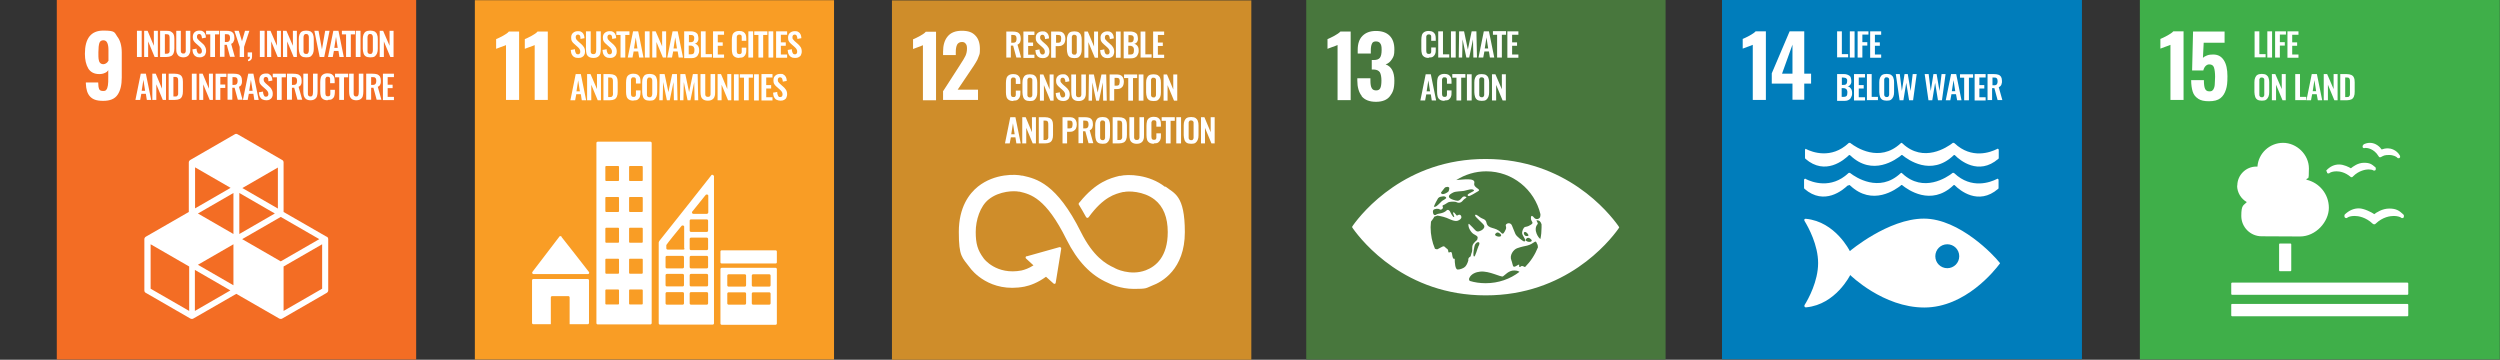<?xml version="1.0" encoding="UTF-8"?>
<svg id="Livello_1" xmlns="http://www.w3.org/2000/svg" xmlns:serif="http://www.serif.com/" version="1.1" viewBox="0 0 1316.2 189.4">
  <rect x="0" y="0" width="1316.2" height="189.4" fill="#333333" stroke="none"/>
  <!-- Generator: Adobe Illustrator 29.5.1, SVG Export Plug-In . SVG Version: 2.1.0 Build 141)  -->
  <defs>
    <style>
      .st0 {
        fill-rule: evenodd;
      }

      .st0, .st1 {
        fill: #fff;
      }

      .st2 {
        fill: #3faf49;
      }

      .st3 {
        fill: #48773d;
      }

      .st4 {
        fill: #f99d25;
      }

      .st5 {
        fill: #cf8d2a;
      }

      .st6 {
        fill: #007dbb;
      }

      .st7 {
        fill: #f36d24;
      }
    </style>
  </defs>
  <g id="Artboard2">
    <g>
      <g>
        <rect class="st7" x="29.9" y="0" width="189.2" height="189.3"/>
        <path class="st1" d="M47.4,50.8c-1.4-1.5-2.1-3.8-2.2-6.9v-.5h6.5c0,1.6.2,2.8.5,3.5s1,1,2.1,1,1.3-.2,1.7-.7c.4-.4.6-1.2.8-2.2.2-1,.2-2.5.2-4.4v-3.7c-.4.7-1,1.2-1.8,1.5-.8.4-1.8.6-2.9.6-2.7,0-4.6-1-5.8-2.9-1.2-2-1.8-4.6-1.8-7.8,0-8.1,3.2-12.2,9.7-12.2s5.8,1,7.3,3.1c1.6,2,2.4,4.9,2.4,8.5v13.1c0,3.9-.7,6.9-2.2,9.1s-4,3.2-7.6,3.2-5.5-.8-6.9-2.3M57.1,32.1v-5.8c0-1.6-.2-2.8-.6-3.7-.4-.9-1.1-1.4-2.1-1.4s-1.8.5-2.1,1.5-.5,2.6-.5,4.8,0,2.7.1,3.5.3,1.5.7,2c.4.5,1,.8,1.8.8s2-.5,2.6-1.7"/>
        <path class="st1" d="M171.9,124.6l-22.6-13v-26.1c0-.6-.3-1.1-.8-1.3l-23.4-13.5c-.5-.3-1.1-.3-1.5,0l-23.4,13.5c-.5.3-.8.8-.8,1.3v26.1l-22.6,13c-.5.3-.8.8-.8,1.3v27c0,.6.3,1.1.8,1.3l23.4,13.5c.2.1.5.2.8.2s.5,0,.8-.2l22.6-13,22.6,13c.2.1.5.2.8.2s.5,0,.8-.2l23.4-13.5c.5-.3.8-.8.8-1.3v-27c0-.6-.3-1.1-.8-1.3M122.9,150.2l-18.7-10.8,18.7-10.8v21.6h0ZM144.7,112.4l-18.7,10.8v-21.6l18.7,10.8ZM122.9,123.2l-18.7-10.8,18.7-10.8v21.6ZM127.5,125.9l20.3-11.7,20.3,11.7-20.3,11.7s-20.3-11.7-20.3-11.7ZM146.3,109.8l-18.7-10.8,18.7-10.8v21.6ZM121.4,98.9l-18.7,10.8v-21.6l18.7,10.8ZM99.6,163.7l-20.3-11.7v-23.4l20.3,11.7v23.4h0ZM102.6,163.7v-21.6l18.7,10.8-18.7,10.8h0ZM169.6,152l-20.3,11.7v-23.4l20.3-11.7v23.4h0Z"/>
        <g>
          <rect class="st1" x="72.1" y="16.2" width="2.5" height="13.8"/>
          <path class="st1" d="M75.9,30v-13.8h1.8l3.3,7.9v-7.9h2.1v13.8h-1.7l-3.4-8.2v8.2s-2.1,0-2.1,0Z"/>
          <path class="st1" d="M84.3,30v-13.8h3.2c1.1,0,2,.1,2.6.5s1.1.8,1.3,1.4c.3.6.4,1.5.4,2.4v5c0,1-.1,1.8-.4,2.5-.3.7-.7,1.2-1.3,1.5-.6.3-1.5.5-2.5.5h-3.3,0ZM86.8,28.3h.8c.6,0,1-.1,1.2-.3.3-.2.4-.5.5-.9,0-.4,0-.9,0-1.5v-5.3c0-.6,0-1-.1-1.3,0-.3-.2-.6-.5-.8-.3-.1-.7-.2-1.2-.2h-.7v10.2h0Z"/>
          <path class="st1" d="M96.7,30.2c-1,0-1.8-.2-2.4-.6-.6-.4-.9-.9-1.2-1.6s-.3-1.5-.3-2.5v-9.3h2.4v9.6c0,.4,0,.8,0,1.2,0,.4.2.7.4.9.2.2.5.3.9.3s.8-.1.9-.3c.2-.2.3-.5.4-.9,0-.4,0-.8,0-1.2v-9.6h2.4v9.3c0,1,0,1.8-.3,2.5s-.6,1.2-1.2,1.6-1.3.6-2.4.6h0Z"/>
          <path class="st1" d="M105.2,30.2c-.8,0-1.5-.1-2.1-.5-.6-.3-1-.8-1.3-1.4-.3-.6-.4-1.4-.5-2.3l2.2-.4c0,.5,0,1,.2,1.4.1.4.3.7.5,1,.2.2.5.3.9.3s.7-.1.9-.4c.2-.3.3-.6.3-.9,0-.6-.1-1.1-.4-1.5-.3-.4-.6-.8-1.1-1.2l-1.7-1.5c-.5-.4-.9-.9-1.2-1.4-.3-.5-.4-1.2-.4-1.9,0-1.1.3-1.9.9-2.5s1.5-.9,2.6-.9,1.2.1,1.6.3c.4.2.8.5,1,.8.3.4.5.8.6,1.2.1.4.2.9.2,1.4l-2.1.4c0-.4,0-.8-.2-1.2,0-.3-.2-.6-.4-.8-.2-.2-.5-.3-.8-.3s-.7.1-.9.4c-.2.2-.3.5-.3.9s0,.9.3,1.2c.2.3.5.6.8.9l1.7,1.5c.6.5,1.1,1,1.4,1.7.4.6.6,1.4.6,2.3s-.2,1.2-.4,1.8-.7.9-1.2,1.2c-.5.3-1.1.4-1.8.4h0Z"/>
          <path class="st1" d="M110.7,30v-11.9h-2.2v-1.9h6.9v1.9h-2.2v11.9h-2.5Z"/>
          <path class="st1" d="M115.8,30v-13.8h3.3c.9,0,1.7.1,2.3.3.7.2,1.1.6,1.5,1.1.3.5.5,1.3.5,2.2s0,1.1-.2,1.5-.3.8-.5,1.1c-.2.3-.6.5-1,.7l1.9,6.8h-2.5l-1.7-6.3h-1.2v6.3h-2.5,0ZM118.3,22.1h.8c.5,0,.9,0,1.2-.2.3-.1.5-.4.6-.7.1-.3.2-.7.2-1.2,0-.7-.1-1.2-.4-1.5-.3-.4-.7-.5-1.4-.5h-.9s0,4.2,0,4.2Z"/>
          <path class="st1" d="M126.2,30v-5.3l-2.8-8.5h2.3l1.7,5.5,1.6-5.5h2.3l-2.8,8.5v5.3h-2.4Z"/>
          <path class="st1" d="M130.7,32.3l-.2-.9c.3,0,.6-.3.8-.5.2-.2.3-.5.3-1h-1.2v-2.3h2.3v2.1c0,.7-.1,1.3-.5,1.7-.3.4-.8.7-1.4.8h0Z"/>
          <rect class="st1" x="136.8" y="16.2" width="2.5" height="13.8"/>
          <path class="st1" d="M140.6,30v-13.8h1.8l3.4,7.9v-7.9h2.1v13.8h-1.7l-3.4-8.2v8.2h-2.1Z"/>
          <path class="st1" d="M149,30v-13.8h1.8l3.4,7.9v-7.9h2.1v13.8h-1.7l-3.4-8.2v8.2h-2.1Z"/>
          <path class="st1" d="M161.2,30.2c-1,0-1.8-.2-2.3-.5-.6-.4-1-.9-1.2-1.6s-.4-1.5-.4-2.4v-5.2c0-.9.1-1.7.4-2.4.3-.7.7-1.2,1.2-1.5s1.4-.5,2.3-.5,1.8.2,2.4.5c.6.4,1,.9,1.2,1.5.3.7.4,1.5.4,2.4v5.2c0,.9-.1,1.7-.4,2.4-.3.7-.7,1.2-1.2,1.6-.6.4-1.3.5-2.4.5ZM161.2,28.4c.4,0,.7,0,.9-.3.2-.2.3-.4.4-.8s.1-.7.1-1v-6.4c0-.4,0-.7-.1-1s-.2-.5-.4-.7c-.2-.2-.5-.3-.9-.3s-.7,0-.9.3c-.2.2-.3.4-.4.7s-.1.6-.1,1v6.4c0,.4,0,.7,0,1,0,.3.2.6.4.8s.5.3.9.3h0Z"/>
          <path class="st1" d="M168.3,30l-2.8-13.8h2.2l1.8,9.8,1.7-9.8h2.3l-2.8,13.8h-2.5Z"/>
          <path class="st1" d="M172.7,30l2.8-13.8h2.7l2.8,13.8h-2.3l-.5-3.2h-2.4l-.6,3.2h-2.4ZM175.9,25.2h1.9l-.9-5.8-.9,5.8h0Z"/>
          <path class="st1" d="M182.2,30v-11.9h-2.2v-1.9h6.9v1.9h-2.2v11.9h-2.5Z"/>
          <rect class="st1" x="187.3" y="16.2" width="2.5" height="13.8"/>
          <path class="st1" d="M194.9,30.2c-1,0-1.8-.2-2.3-.5-.6-.4-1-.9-1.2-1.6s-.4-1.5-.4-2.4v-5.2c0-.9.1-1.7.4-2.4.3-.7.7-1.2,1.2-1.5s1.4-.5,2.3-.5,1.8.2,2.4.5c.6.4,1,.9,1.2,1.5.3.7.4,1.5.4,2.4v5.2c0,.9-.1,1.7-.4,2.4-.3.7-.7,1.2-1.2,1.6-.6.4-1.3.5-2.4.5ZM194.9,28.4c.4,0,.7,0,.9-.3.2-.2.3-.4.4-.8s.1-.7.1-1v-6.4c0-.4,0-.7-.1-1s-.2-.5-.4-.7c-.2-.2-.5-.3-.9-.3s-.7,0-.9.3c-.2.2-.3.4-.4.7s-.1.6-.1,1v6.4c0,.4,0,.7,0,1,0,.3.2.6.4.8s.5.3.9.3h0Z"/>
          <path class="st1" d="M199.9,30v-13.8h1.8l3.4,7.9v-7.9h2.1v13.8h-1.7l-3.4-8.2v8.2h-2.1Z"/>
          <path class="st1" d="M71.3,52.6l2.8-13.8h2.7l2.8,13.8h-2.3l-.5-3.2h-2.4l-.6,3.2h-2.4ZM74.5,47.8h1.9l-.9-5.8-.9,5.8h0Z"/>
          <path class="st1" d="M80.2,52.6v-13.8h1.8l3.3,7.9v-7.9h2.1v13.8h-1.7l-3.4-8.2v8.2h-2.1Z"/>
          <path class="st1" d="M88.8,52.6v-13.8h3.2c1.1,0,2,.2,2.6.5s1.1.8,1.3,1.4c.3.6.4,1.5.4,2.4v5c0,1-.1,1.8-.4,2.5-.3.7-.7,1.2-1.3,1.5-.6.3-1.5.5-2.5.5h-3.3,0ZM91.3,50.8h.8c.6,0,1,0,1.2-.3.3-.2.4-.5.5-.9,0-.4,0-.9,0-1.5v-5.3c0-.6,0-1-.1-1.3,0-.3-.2-.6-.5-.8-.3-.2-.7-.2-1.2-.2h-.7v10.2h0Z"/>
          <rect class="st1" x="101" y="38.8" width="2.5" height="13.8"/>
          <path class="st1" d="M104.9,52.6v-13.8h1.8l3.3,7.9v-7.9h2.1v13.8h-1.7l-3.4-8.2v8.2h-2.1Z"/>
          <path class="st1" d="M113.5,52.6v-13.8h5.7v1.7h-3.2v4h2.6v1.8h-2.6v6.3h-2.5Z"/>
          <path class="st1" d="M119.8,52.6v-13.8h3.3c.9,0,1.7.1,2.3.3.7.2,1.1.6,1.5,1.1.3.5.5,1.3.5,2.2s0,1.1-.1,1.5c-.1.4-.3.8-.5,1.1-.2.3-.6.5-1,.7l1.9,6.8h-2.5l-1.7-6.3h-1.2v6.3h-2.5,0ZM122.3,44.7h.8c.5,0,.9,0,1.2-.2.3-.2.5-.4.6-.7.1-.3.2-.7.2-1.2,0-.7-.1-1.2-.4-1.5-.3-.4-.7-.5-1.4-.5h-.9s0,4.2,0,4.2Z"/>
          <path class="st1" d="M127.9,52.6l2.8-13.8h2.7l2.8,13.8h-2.3l-.5-3.2h-2.4l-.6,3.2h-2.4ZM131.1,47.8h1.9l-.9-5.8-.9,5.8h0Z"/>
          <path class="st1" d="M140.2,52.8c-.8,0-1.5-.2-2.1-.5-.6-.3-1-.8-1.3-1.4s-.4-1.4-.5-2.3l2.2-.4c0,.5,0,1,.2,1.4.1.4.3.7.5,1s.5.3.9.3.7-.1.9-.4c.2-.3.3-.6.3-.9,0-.6-.1-1.1-.4-1.5s-.6-.8-1.1-1.2l-1.7-1.5c-.5-.4-.9-.9-1.2-1.4-.3-.5-.4-1.2-.4-1.9,0-1.1.3-1.9.9-2.5.6-.6,1.5-.9,2.6-.9s1.2,0,1.6.3c.4.2.8.5,1,.8.3.4.5.8.6,1.2.1.4.2.9.2,1.4l-2.1.4c0-.4,0-.8-.1-1.2,0-.3-.2-.6-.4-.8s-.5-.3-.8-.3-.7.1-.9.4c-.2.2-.3.5-.3.9s.1.8.3,1.2c.2.3.5.6.8.9l1.7,1.5c.6.5,1.1,1,1.4,1.7.4.6.6,1.4.6,2.3s-.1,1.2-.4,1.8-.7.9-1.2,1.2c-.5.3-1.1.4-1.8.4h0Z"/>
          <path class="st1" d="M145.8,52.6v-11.9h-2.2v-1.9h6.9v1.9h-2.2v11.9h-2.5Z"/>
          <path class="st1" d="M151.1,52.6v-13.8h3.3c.9,0,1.7.1,2.4.3.6.2,1.1.6,1.5,1.1.3.5.5,1.3.5,2.2s0,1.1-.1,1.5c-.1.4-.3.8-.5,1.1-.2.3-.6.5-1,.7l1.9,6.8h-2.5l-1.7-6.3h-1.2v6.3h-2.5,0ZM153.6,44.7h.8c.5,0,.9,0,1.2-.2.3-.2.5-.4.6-.7.1-.3.2-.7.2-1.2,0-.7-.1-1.2-.4-1.5-.3-.4-.7-.5-1.4-.5h-.9v4.2h0Z"/>
          <path class="st1" d="M163.6,52.8c-1,0-1.8-.2-2.4-.6-.6-.4-.9-.9-1.2-1.6-.2-.7-.3-1.5-.3-2.5v-9.3h2.4v9.6c0,.4,0,.8,0,1.2,0,.4.2.7.4.9.2.2.5.3.9.3s.8-.1.9-.3c.2-.2.3-.5.4-.9,0-.4.1-.8.1-1.2v-9.6h2.4v9.3c0,1-.1,1.8-.3,2.5s-.6,1.2-1.2,1.6-1.3.6-2.4.6h0Z"/>
          <path class="st1" d="M172.5,52.8c-1,0-1.8-.2-2.4-.6-.6-.4-1-.9-1.2-1.6-.2-.7-.3-1.5-.3-2.4v-4.9c0-.9.1-1.8.3-2.5s.6-1.2,1.2-1.6c.6-.4,1.4-.6,2.4-.6s1.7.2,2.2.5c.5.3.9.8,1.2,1.4.2.6.3,1.3.3,2.1v1.2h-2.4v-1.2c0-.4,0-.7,0-1.1,0-.3-.1-.6-.3-.8-.2-.2-.5-.3-.9-.3s-.8,0-.9.3c-.2.2-.3.5-.4.8,0,.3,0,.7,0,1.1v6c0,.5,0,.9.1,1.2,0,.3.2.6.4.7.2.2.5.2.9.2s.7,0,.9-.3c.2-.2.3-.5.3-.8s0-.7,0-1.1v-1.2h2.4v1.1c0,.8-.1,1.5-.3,2.2s-.6,1.1-1.1,1.5c-.5.4-1.3.5-2.3.5h0Z"/>
          <path class="st1" d="M178.6,52.6v-11.9h-2.2v-1.9h6.9v1.9h-2.2v11.9h-2.5Z"/>
          <path class="st1" d="M187.7,52.8c-1,0-1.8-.2-2.4-.6-.6-.4-.9-.9-1.2-1.6-.2-.7-.3-1.5-.3-2.5v-9.3h2.4v9.6c0,.4,0,.8,0,1.2,0,.4.2.7.4.9.2.2.5.3.9.3s.8-.1.9-.3c.2-.2.3-.5.4-.9,0-.4.1-.8.1-1.2v-9.6h2.4v9.3c0,1-.1,1.8-.3,2.5s-.6,1.2-1.2,1.6-1.3.6-2.4.6h0Z"/>
          <path class="st1" d="M192.8,52.6v-13.8h3.3c.9,0,1.7.1,2.4.3.6.2,1.1.6,1.5,1.1.3.5.5,1.3.5,2.2s0,1.1-.1,1.5c-.1.4-.3.8-.5,1.1-.2.3-.6.5-1,.7l1.9,6.8h-2.5l-1.7-6.3h-1.2v6.3h-2.5,0ZM195.3,44.7h.8c.5,0,.9,0,1.2-.2.3-.2.5-.4.6-.7.1-.3.2-.7.2-1.2,0-.7-.1-1.2-.4-1.5-.3-.4-.7-.5-1.4-.5h-.9v4.2h0Z"/>
          <path class="st1" d="M201.6,52.6v-13.8h5.8v1.8h-3.3v4h2.6v1.8h-2.6v4.6h3.3v1.7h-5.8,0Z"/>
        </g>
      </g>
      <g>
        <g>
          <rect class="st3" x="687.7" y="0" width="189.2" height="189.3"/>
          <path class="st1" d="M704.2,23.7c-.3.2-1.3.5-2.9,1.1-1.2.4-2,.7-2.4.9v-5.1c1-.4,2.2-1,3.7-1.8,1.4-.8,2.5-1.5,3.1-2.2h5.4v36.1h-6.9v-29h0Z"/>
          <path class="st1" d="M716.9,50.5c-1.5-1.9-2.3-4.6-2.3-8.1v-1.2h6.9v1.2c0,1.8.2,3.2.7,4,.4.8,1.2,1.2,2.3,1.2s1.8-.4,2.2-1.2.6-2.2.6-4-.3-3.4-.8-4.3c-.6-.9-1.6-1.4-3.1-1.5,0,0-.5,0-1.2,0v-5h1.1c1.5,0,2.6-.4,3.2-1.2s.9-2.2.9-4.1-.2-2.7-.7-3.4c-.4-.7-1.2-1.1-2.3-1.1s-1.8.4-2.1,1.2c-.4.8-.6,2-.6,3.6v1.6h-6.9v-2c0-3.1.8-5.6,2.5-7.3,1.7-1.7,4-2.6,7.1-2.6s5.5.8,7.2,2.5c1.7,1.7,2.5,4.1,2.5,7.2s-.4,3.8-1.3,5.2c-.9,1.4-2,2.3-3.3,2.7,3.1,1.1,4.6,4,4.6,8.5s-.8,6.2-2.3,8.2c-1.5,2-4,3-7.4,3s-5.9-1-7.5-2.9"/>
          <path class="st0" d="M852,118.9c.2.3.4.6.5.8-.1.2-.3.5-.5.8-5,7-27.8,35.1-69.9,35-42.2,0-64.8-28.2-69.8-35.2-.2-.3-.4-.6-.5-.8.2-.2.3-.5.5-.8,5-7,27.8-35.1,69.9-35,42.2,0,64.8,28.2,69.8,35.2h0ZM782.2,149.1c6.7,0,12.9-2.2,17.8-6-.7-.3-.7-.6-2.7-.7-3-.1-5,2.5-6,3.1s-7.2-3-12-2.5c-2.1.2-4.8,1.1-5.8,3.5-.2.6,0,1.1.3,1.4,2.6.8,5.4,1.2,8.3,1.2h0ZM802.9,140.6c2.9-2.9,5.2-6.4,6.8-10.4,0-.8-.2-1.5-.5-1.9-.1-.2-.2-.4-.3-.7-.6-1.3-1.4.8-4.9,1.7-1.2.3-2.8.5-5.3,1.4-1.9.7-4.1,3.7-3,6.3,1,2.6.4,4.4,2.8,2.9,2.4-1.5.7.3,1.5.6.8.3.6-1,2.2-.2.3.2.6.3.9.3h0ZM778.2,130c1.9-3.1-.6-3.2-1.7-1.1-.2.4-1.3,5.5-.5,6.1.7.6,1.8-4.4,2.3-5h0ZM803.2,124.2c.3.1,1.5.2,1.5-.3s-.8-1.4-1.4-1.7c-.6-.3-1.2.1-1,.8.2.7.5,1,.8,1.1ZM790.2,124.2c.6-.5-.9-1.9-1.9-1.8-.4,0-1.7,1-.9,1.6.7.6,2.2.8,2.8.3h0ZM772.9,136.8c.6-2.2,1.2-.9,1.5-2.4.3-1.5.8-1.6.7-3.5,0-1.8.2-2.2,1.5-3.6,1.3-1.3,1-.6,1.3-1.8.4-1.2-1-1.6-2.1-2.3-1.4-.9-2.8-3.3-2.7-4.9,0-1.1.7,0,2.1,1.3,1.4,1.4,2,2.6,3.4,2.2,1.4-.3,3.3-1.6,2.8-3-.3-1-5-4.7-4.8-5.4.2-.8,1-.2,2.5.9,1.4,1.1,3.1.9,3.5,2.9.7,3.7,4.8,2,7.7,5.3,1.1,1.3,1.6,0,2.4-1.6s-.6-2.2.5-3c1-.7,2.3-.4,2.8.8.5,1.2,1.1,2.8,1.8,4.4.6,1.5,4.1,3.9,4.5,4,2,.1-.7-2.9-.9-4.1-.2-1.1.6-3.2,1.5-3.5.9-.3,1.2,0,3.1-1.2s0-1.4,0-3.5c0-2,1.2-.8,1.5-.4,1.2,1.7,3.2.8,3.4-.3,0-.3.2-.7.1-1.4-3.1-12.9-14.7-22.5-28.5-22.5-5.8,0-11.2,1.7-15.8,4.6,3.4-.2,10.2-1.4,9.5,1.6-.7,2.7,4.3,3.1,1.8,4.4-1.1.6-4.2,2.7-4.9,2.4-2-1.1,4-2.4,2.8-3.2-1.1-.8-3.4.1-5.2.5-.9.2-4.3.2-5.5.8-1.2.6-2.7,1.4-2.3,2.5.4,1.1,3.8,1.9,4.4,1.9s1.2-.1,2.4-1.6c1.2-1.5,2.7-.1,2.3,0-.4.2-1.4.9-2.1,1.8-.6.7-1.7,1.2-2.9.6-1.2-.6-3.9-.3-4.5,0s-1.8,1.2-2.2,1.3c-.4.1-1,.4-.8.8.2.4.3.9,0,1.2-.3.3-.8.9-1.6.4-.7-.5-2.7-.3-3.3.4,0,.2-.2.5-.2.7,0,1,.4,2.8,2.1,1.5.6-.4,3.4-.3,5.1-2,.8-.8,1.7.2,1.9.7s1.4,2.9,2,2.8c.6,0-1-2.4-.3-2.5s1.6,2,2,1.7c1.1-.8,2-.5,2.2.7.1.9-.8,1.6-1.9,2-1.6.6-4.2-.8-5.9-1.5-2.1-.8-4.8-1.2-4.8-1.2l-1.7.6s0,.4-1.5,2.3c0,0-.1.2-.2.3,0,1-.2,1.9-.2,2.9,0,4.1.8,7.9,2.3,11.4,0,0,0,0,0,0,1.6.5,1.2.2,2.3-.3,1.2-.5,2.2-1.6,3-.6s1.6.7,1.7,2.3,1.7-1.1,2,1.4c.5,3.8,1.4,1.9,1.4,2.6,0,1.8.2,5.4,1.5,5.5,1.3.1,3.4-.8,4-1.5.6-.7,1.2-1.5,1.8-3.8h0ZM804.4,125.2c-.4,0-1.7,1-.9,1.6.7.6,2.2.8,2.8.2.6-.5-.9-1.9-1.9-1.8h0ZM811,125.8c.4-1.9.6-3.9.6-6s0-1.1,0-1.7c-.4-1.3-1.1-2.2-2.6-2.1-.4,0,1,1.5.5,2-2.6,3,.7,7.6,1.5,7.8h0ZM757.1,104.4c-.8,1.4-1.6,2.8-2.2,4.4.2,0,.5.2.8,0,.9-.2,2.5-2.1,3.5-3,.4-.3,2.3-1.2,2.2-1.7-.1-.5-1.1-.9-1.8-.7-.7.1-1.8.2-2.3.8,0,0,0,0-.2.2h0ZM758.7,101.4c-.1.2.1.7.8.8.9.1,2.5-.8,3.1-1.4.2-.2.5-1.5.4-1.9,0-.3-.7-.6-1.1-.5-.5,0-1.1.2-1.4.6-.2.2-1.4,1.8-1.8,2.3h0Z"/>
          <g>
            <path class="st1" d="M752.2,30.5c-1,0-1.8-.2-2.4-.6-.6-.4-1-.9-1.2-1.6-.2-.7-.3-1.5-.3-2.4v-4.9c0-.9.1-1.8.3-2.5.2-.7.6-1.2,1.2-1.6.6-.4,1.4-.6,2.4-.6s1.7.2,2.2.5c.5.3.9.8,1.2,1.4.2.6.3,1.3.3,2.1v1.2h-2.4v-1.2c0-.4,0-.7,0-1.1,0-.3-.1-.6-.3-.8-.2-.2-.5-.3-.9-.3s-.8.1-1,.3c-.2.2-.3.5-.4.8,0,.3,0,.7,0,1.1v6c0,.5,0,.9.1,1.2,0,.3.2.6.4.7.2.1.5.2.9.2s.7-.1.9-.3c.2-.2.3-.5.3-.8s0-.7,0-1.1v-1.2h2.4v1.1c0,.8,0,1.5-.3,2.2-.2.6-.6,1.1-1.1,1.5-.5.4-1.3.5-2.3.5h0Z"/>
            <path class="st1" d="M757.2,30.3v-13.8h2.5v12.1h3.3v1.7h-5.9Z"/>
            <rect class="st1" x="763.9" y="16.5" width="2.5" height="13.8"/>
            <path class="st1" d="M768,30.3l.2-13.8h2.6l2,9.6,2-9.6h2.5l.3,13.8h-1.9l-.2-9.6-2,9.6h-1.5l-2-9.6-.2,9.6h-1.9Z"/>
            <path class="st1" d="M778.4,30.3l2.8-13.8h2.7l2.8,13.8h-2.3l-.5-3.2h-2.4l-.6,3.2h-2.4,0ZM781.6,25.5h1.9l-.9-5.8-.9,5.8Z"/>
            <path class="st1" d="M788.2,30.3v-12h-2.2v-1.9h6.9v1.9h-2.2v12h-2.5Z"/>
            <path class="st1" d="M793.6,30.3v-13.8h5.8v1.8h-3.3v4h2.6v1.8h-2.6v4.6h3.3v1.7h-5.8Z"/>
            <path class="st1" d="M747.8,52.9l2.8-13.8h2.7l2.8,13.8h-2.3l-.5-3.2h-2.4l-.6,3.2h-2.4,0ZM751,48.1h1.9l-.9-5.8-.9,5.8Z"/>
            <path class="st1" d="M760.5,53.1c-1,0-1.8-.2-2.4-.6-.6-.4-1-.9-1.2-1.6-.2-.7-.3-1.5-.3-2.4v-4.9c0-.9.1-1.8.3-2.5.2-.7.6-1.2,1.2-1.6.6-.4,1.4-.6,2.4-.6s1.7.2,2.2.5c.5.3.9.8,1.2,1.4.2.6.3,1.3.3,2.1v1.2h-2.4v-1.2c0-.4,0-.7,0-1.1,0-.3-.1-.6-.3-.8-.2-.2-.5-.3-.9-.3s-.8,0-1,.3c-.2.2-.3.5-.4.8,0,.3,0,.7,0,1.1v6c0,.5,0,.9.1,1.2,0,.3.2.6.4.7.2.2.5.2.9.2s.7,0,.9-.3c.2-.2.3-.5.3-.8s0-.7,0-1.1v-1.2h2.4v1.1c0,.8,0,1.5-.3,2.2-.2.6-.6,1.1-1.1,1.5-.5.4-1.3.5-2.3.5h0Z"/>
            <path class="st1" d="M766.8,52.9v-12h-2.2v-1.9h6.9v1.9h-2.2v12h-2.5Z"/>
            <rect class="st1" x="772.3" y="39.1" width="2.5" height="13.8"/>
            <path class="st1" d="M780.1,53.1c-1,0-1.8-.2-2.3-.5s-1-.9-1.2-1.6-.4-1.5-.4-2.4v-5.2c0-.9.1-1.7.4-2.4.3-.7.7-1.2,1.2-1.5.6-.4,1.4-.5,2.3-.5s1.8.2,2.3.5c.6.4,1,.9,1.2,1.5.3.7.4,1.5.4,2.4v5.2c0,.9-.1,1.7-.4,2.4-.3.7-.7,1.2-1.2,1.6-.6.4-1.3.5-2.3.5h0ZM780.1,51.2c.4,0,.7,0,.9-.3.2-.2.3-.4.4-.8,0-.3,0-.7,0-1v-6.4c0-.4,0-.7,0-1s-.2-.5-.4-.7c-.2-.2-.5-.3-.9-.3s-.7,0-.9.3c-.2.2-.3.4-.4.7,0,.3,0,.7,0,1v6.4c0,.4,0,.7,0,1,0,.3.2.6.4.8s.5.3.9.3h0Z"/>
            <path class="st1" d="M785.5,52.9v-13.8h1.8l3.4,7.9v-7.9h2.1v13.8h-1.7l-3.4-8.2v8.2h-2.2Z"/>
          </g>
        </g>
        <g>
          <rect class="st6" x="906.6" y="0" width="189.5" height="189.1"/>
          <path class="st1" d="M922.8,23.6c-.3.2-1.3.5-2.9,1.1-1.2.4-2,.7-2.4.9v-5.1c1-.4,2.2-1,3.7-1.8,1.4-.8,2.5-1.5,3.1-2.2h5.4v36.1h-6.9v-28.9h0Z"/>
          <path class="st1" d="M943.7,44h-10.9v-5.4l9.4-22.1h7.7v22.3h3.6v5.2h-3.6v8.5h-6.2v-8.5h0ZM943.7,38.8v-15.3l-5.5,15.3h5.5Z"/>
          <path class="st0" d="M1052.7,138.2c0,0,.1.2.2.2,0,0,0,.1,0,.2s0,.2,0,.2c0,0,0,.1-.2.2-2.4,3.2-17.9,22.9-39.6,22.9s-39-17.1-39-17.1c0,0-7.6,15.5-23.1,17,0,0-.1,0-.2,0h-.2c-.3,0-.6-.3-.6-.6s0-.2,0-.3v-.2c2.1-3.3,7.2-12.7,7.2-22.2s-5.1-18.8-7.1-22.1c0,0-.2-.3-.2-.6,0-.3.3-.6.6-.6h0c0,0,.2,0,.3,0,15.5,1.5,23.1,17,23.1,17,0,0,20.2-17.1,39-17.1s37.2,19.7,39.6,22.9h0ZM1025.2,141.2c3.5,0,6.3-2.8,6.3-6.3s-2.8-6.3-6.3-6.3-6.3,2.8-6.3,6.3,2.8,6.3,6.3,6.3ZM972.7,97.7c-2.3,2.2-12.2,10.8-22.7,1.7-.1-.1-.2-.3-.2-.4v-4.3c0-.3.3-.6.6-.6s0,0,.1,0c0,0,.2,0,.3.2,3.2,1.6,13.2,5.4,22.3-3.1,0,0,.2-.2.3-.2,0,0,.2,0,.3,0s.1,0,.2,0c.1,0,.2.1.3.2,2.7,2.1,15.1,10.4,26.2.2l.2-.2c.1-.1.3-.2.4-.2s.3,0,.4.2l.2.2c11.1,10.3,23.5,1.9,26.2-.2,0-.1.2-.2.3-.2,0,0,.1,0,.2,0,0,0,.2,0,.3,0,0,0,.2.2.3.2,9.1,8.6,19.1,4.7,22.3,3.1.1,0,.2-.1.3-.2,0,0,0,0,.1,0,.3,0,.6.3.6.6v4.3c0,.2,0,.3-.2.4-10.5,9.1-20.4.6-22.7-1.7,0,0,0-.1-.2-.2,0,0-.2-.1-.3-.1s-.3,0-.4.2c0,0,0,0,0,0-11.8,11.2-24.2,2.1-26.8,0l-.2-.2c0,0-.2,0-.2,0s-.2,0-.2,0l-.2.2c-2.6,2.1-15,11.2-26.8,0,0,0,0,0,0,0-.1-.1-.3-.2-.4-.2s-.2,0-.3.1c0,0-.1,0-.2.2h0ZM950.6,78.3c0,0,.2.1.3.2,3.2,1.6,13.2,5.4,22.3-3.1,0,0,.2-.2.3-.2,0,0,.2,0,.3,0s.1,0,.2,0c.1,0,.2.1.3.2,2.7,2.1,15.1,10.4,26.2.2l.2-.2c.1,0,.3-.2.4-.2s.3,0,.4.2l.2.2c11.1,10.3,23.4,1.9,26.2-.2,0-.1.2-.2.3-.2,0,0,.1,0,.2,0,0,0,.2,0,.3,0,0,0,.2.2.3.2,9.1,8.6,19.1,4.7,22.3,3.1.1,0,.2-.1.3-.2,0,0,0,0,.1,0,.3,0,.6.3.6.6v4.3c0,.2,0,.3-.2.4-10.5,9.1-20.4.6-22.7-1.7,0,0,0-.1-.2-.2,0,0-.2-.1-.3-.1s-.3,0-.4.2c0,0,0,0,0,0-11.8,11.3-24.2,2.1-26.8,0l-.2-.2c0,0-.2,0-.2,0s-.2,0-.2,0l-.2.2c-2.6,2.1-15,11.3-26.8,0,0,0,0,0,0,0-.1,0-.3-.2-.4-.2s-.2,0-.3.1c0,0-.1.1-.2.2-2.3,2.2-12.2,10.8-22.7,1.7-.1-.1-.2-.3-.2-.4v-4.3c0-.3.3-.6.6-.6s0,0,.1,0h0Z"/>
          <g>
            <path class="st1" d="M967.2,30.3v-13.8h2.5v12h3.3v1.7h-5.9Z"/>
            <rect class="st1" x="973.9" y="16.5" width="2.5" height="13.8"/>
            <path class="st1" d="M978,30.3v-13.8h5.7v1.7h-3.2v4h2.6v1.8h-2.6v6.3h-2.5Z"/>
            <path class="st1" d="M984.6,30.3v-13.8h5.8v1.8h-3.3v4h2.6v1.8h-2.6v4.6h3.3v1.7h-5.8Z"/>
            <path class="st1" d="M967.2,52.8v-13.8h3.4c.6,0,1.2,0,1.7.2s.9.3,1.3.6c.4.3.7.6.8,1.1s.3,1,.3,1.7,0,1-.2,1.4-.4.7-.7,1c-.3.2-.7.4-1.1.5.6,0,1,.3,1.3.6s.6.7.8,1.1c.2.5.3,1,.3,1.7s0,1.2-.3,1.8c-.2.5-.4.9-.7,1.3-.3.3-.7.6-1.2.8-.5.2-1,.3-1.7.3h-4ZM969.7,51h.9c.8,0,1.3-.2,1.6-.5.3-.4.4-1,.4-1.7s0-1-.2-1.3c-.1-.4-.3-.6-.7-.8-.3-.2-.7-.3-1.2-.3h-.9v4.6h0ZM969.7,44.7h.8c.5,0,.9,0,1.2-.2s.5-.4.6-.7c.1-.3.2-.7.2-1.2s0-.9-.3-1.1c-.2-.3-.4-.5-.7-.5-.3,0-.8-.2-1.3-.2h-.5v3.9h0Z"/>
            <path class="st1" d="M976.1,52.8v-13.8h5.8v1.8h-3.3v4h2.6v1.8h-2.6v4.6h3.3v1.7h-5.8Z"/>
            <path class="st1" d="M982.9,52.8v-13.8h2.5v12h3.3v1.7h-5.9Z"/>
            <path class="st1" d="M993.3,53c-1,0-1.8-.2-2.3-.5-.6-.4-1-.9-1.2-1.6s-.4-1.5-.4-2.4v-5.2c0-.9.1-1.7.4-2.4s.7-1.2,1.2-1.5,1.4-.5,2.3-.5,1.8.2,2.3.5c.6.4,1,.9,1.2,1.5.3.7.4,1.5.4,2.4v5.2c0,.9-.1,1.7-.4,2.4-.3.7-.7,1.2-1.2,1.6-.6.4-1.3.5-2.3.5h0ZM993.3,51.1c.4,0,.7,0,.9-.3.2-.2.3-.4.4-.8,0-.3,0-.7,0-1v-6.3c0-.4,0-.7,0-1s-.2-.5-.4-.7c-.2-.2-.5-.3-.9-.3s-.7,0-.9.3c-.2.2-.3.4-.4.7,0,.3,0,.7,0,1v6.3c0,.4,0,.7,0,1,0,.3.2.6.4.8s.5.3.9.3h0Z"/>
            <path class="st1" d="M1000.1,52.8l-2-13.8h2.1l1.1,8.9,1.4-8.9h1.7l1.5,8.9,1.1-8.9h2.1l-1.9,13.8h-2.1l-1.5-9.2-1.5,9.2h-2.1,0Z"/>
            <path class="st1" d="M1015.3,52.8l-2-13.8h2.1l1.1,8.9,1.4-8.9h1.7l1.5,8.9,1.1-8.9h2.1l-1.9,13.8h-2.1l-1.5-9.2-1.5,9.2h-2.1,0Z"/>
            <path class="st1" d="M1024.4,52.8l2.8-13.8h2.7l2.8,13.8h-2.3l-.6-3.2h-2.4l-.6,3.2h-2.4,0ZM1027.5,48h1.9l-.9-5.8-.9,5.8h0Z"/>
            <path class="st1" d="M1034.1,52.8v-11.9h-2.2v-1.8h6.9v1.8h-2.2v11.9h-2.5Z"/>
            <path class="st1" d="M1039.6,52.8v-13.8h5.8v1.8h-3.3v4h2.6v1.8h-2.6v4.6h3.3v1.7h-5.8Z"/>
            <path class="st1" d="M1046.4,52.8v-13.8h3.3c.9,0,1.7.1,2.3.3.7.2,1.1.6,1.5,1.1.3.5.5,1.3.5,2.2s0,1-.2,1.5c0,.4-.3.8-.5,1.1-.2.3-.6.5-1,.7l1.9,6.8h-2.5l-1.7-6.3h-1.2v6.3h-2.5ZM1048.9,44.9h.8c.5,0,.9,0,1.2-.2.3-.2.5-.4.6-.7.1-.3.2-.7.2-1.2s-.1-1.2-.4-1.5c-.3-.4-.7-.5-1.4-.5h-.9v4.2Z"/>
          </g>
        </g>
        <g>
          <rect class="st2" x="1126.6" y="0" width="189.5" height="189.2"/>
          <path class="st1" d="M1142.7,23.6c-.3.2-1.3.5-2.9,1.1-1.2.4-2,.7-2.4.9v-5.1c1-.4,2.2-1,3.7-1.8,1.4-.8,2.5-1.5,3.1-2.2h5.4v36.1h-6.9v-29h0Z"/>
          <path class="st1" d="M1157.2,51.9c-1.4-.9-2.3-2.1-2.8-3.7-.5-1.6-.8-3.6-.8-6h6.7c0,2.1.2,3.6.6,4.5.4.9,1.1,1.4,2.3,1.4s1.5-.3,2-.9c.4-.6.7-1.4.8-2.4,0-1,.2-2.5.2-4.4s-.2-3.8-.6-4.9-1.2-1.6-2.5-1.6-2.6,1.1-3.1,3.2h-5.9l.5-20.5h16.6v5.9h-11l-.4,8c.4-.5,1.1-.9,2.1-1.3s2.1-.5,3.3-.5c2.5,0,4.3,1,5.6,3s1.9,4.8,1.9,8.4-.2,5.2-.8,7.1-1.5,3.4-2.9,4.5c-1.4,1.1-3.4,1.6-6,1.6s-4.3-.4-5.7-1.3"/>
          <path class="st0" d="M1205.9,128.2c.2,0,.4.2.4.4v13.8c0,.2-.2.4-.4.4h-5.6c-.2,0-.4-.2-.4-.4v-13.8c0-.2.2-.4.4-.4h5.6ZM1267.5,148.8c.2,0,.4.2.4.4v5.6c0,.2-.2.4-.4.4h-92.4c-.2,0-.4-.2-.4-.4v-5.6c0-.2.2-.4.4-.4h92.4ZM1267.5,160c.2,0,.4.2.4.4v5.7c0,.2-.2.4-.4.4h-92.4c-.2,0-.4-.2-.4-.4v-5.7c0-.2.2-.4.4-.4h92.4ZM1249.9,112.8c1.2-.9,4.3-3,8-3s5.3,1.1,7.5,3.2c.2.2.2.4.2.6v.4c0,.4-.2.7-.6.8-.2,0-.5,0-.5,0-.2,0-.4-.2-.5-.3-.5-.3-1.8-.8-3.7-.8s-5.8.5-9.5,4h0c-.2.3-.5.4-.8.4s-.6-.1-.8-.3h0c-3.7-3.5-7.6-4.1-9.5-4.1s-3.2.4-3.7.8c-.1.1-.3.2-.5.3,0,0-.1,0-.2,0-.2,0-.4,0-.7-.2-.2-.2-.3-.4-.3-.6v-.5c0-.2,0-.4.2-.6,2.2-2.1,4.7-3.2,7.4-3.2s6.8,2.1,8,3h0ZM1244.2,76.1c1.2-.6,2.3-.9,3.5-.9,3.2,0,5.4,2.3,6.2,3.5.7-.3,1.9-.6,3.3-.6s4.5.7,6.3,3.8c0,.1.1.2.1.4s0,.2,0,.2v.3c-.1.2-.3.4-.5.5-.1,0-.2,0-.4,0h0c0,0,0,0-.1,0,0,0-.2,0-.3-.1-.1,0-.2-.2-.3-.3-.4-.4-1.9-1.3-4.2-1.3s-2.8.3-4.1,1h0c-.1,0-.3.2-.5.2s-.2,0-.3,0c-.2,0-.5-.2-.6-.5h0c-2.5-4.2-6.2-4.4-6.6-4.4s-.5,0-.6,0c-.1,0-.3.1-.4.1h-.1c-.2,0-.4-.1-.6-.3-.2-.2-.2-.4-.1-.7v-.3c.2-.2.3-.4.5-.5h0ZM1224.7,90.2c0-.2,0-.4.2-.6,1.9-2,4.1-3,6.6-3s5.2,1.4,6.2,2c1.1-.9,3.7-2.9,6.9-2.9s4.1.8,5.9,2.3c.2.1.3.3.3.6v.4c0,.4-.2.7-.5.8,0,0-.1,0-.2,0-.2,0-.3,0-.3,0-.2,0-.3-.1-.5-.2-.3-.2-1.2-.4-2.4-.4s-5,.5-8.1,3.7h0c-.2.3-.4.4-.7.4h0c-.3,0-.5,0-.7-.3h0c-2.8-2.3-5.5-2.8-7.3-2.8s-3.1.5-3.5.8c-.1.1-.2.2-.4.3,0,0,0,0-.1,0-.2,0-.4,0-.6,0-.2-.1-.4-.4-.4-.6v-.4s0,0,0,0ZM1177.9,97.7c0-5.5,4.5-10,10-10s.4,0,.6,0c.5-7,6.4-12.5,13.5-12.5s13.6,6.1,13.6,13.5-.5,4.1-1.4,5.9c6.8,1.5,11.9,7.5,11.9,14.8s-6.8,15.1-15.2,15.1-20.2-.1-20.2-.1c-5.9,0-10.7-4.8-10.7-10.7s1.1-5.4,2.9-7.3c-3-1.7-5.1-5-5.1-8.7h0Z"/>
          <g>
            <path class="st1" d="M1187,30.3v-13.8h2.5v12h3.3v1.7s-5.9,0-5.9,0Z"/>
            <rect class="st1" x="1193.7" y="16.5" width="2.5" height="13.8"/>
            <path class="st1" d="M1197.8,30.3v-13.8h5.7v1.7h-3.2v4h2.6v1.8h-2.6v6.3h-2.5Z"/>
            <path class="st1" d="M1204.3,30.3v-13.8h5.8v1.8h-3.3v4h2.6v1.8h-2.6v4.6h3.3v1.7h-5.8Z"/>
            <path class="st1" d="M1190.8,53c-1,0-1.8-.2-2.3-.5-.6-.4-1-.9-1.2-1.6s-.4-1.5-.4-2.4v-5.2c0-.9.1-1.7.4-2.4s.7-1.2,1.2-1.5,1.4-.5,2.3-.5,1.8.2,2.3.5c.6.4,1,.9,1.2,1.5.3.7.4,1.5.4,2.4v5.2c0,.9-.1,1.7-.4,2.4-.3.7-.7,1.2-1.2,1.6-.6.4-1.3.5-2.3.5ZM1190.8,51.2c.4,0,.7,0,.9-.3.2-.2.3-.4.4-.8,0-.3,0-.7,0-1v-6.3c0-.4,0-.7,0-1s-.2-.5-.4-.7c-.2-.2-.5-.3-.9-.3s-.7,0-.9.3c-.2.2-.3.4-.4.7,0,.3,0,.7,0,1v6.3c0,.4,0,.7,0,1,0,.3.2.6.4.8s.5.3.9.3h0Z"/>
            <path class="st1" d="M1196.1,52.8v-13.8h1.8l3.4,7.9v-7.9h2.1v13.8h-1.7l-3.4-8.2v8.2h-2.2,0Z"/>
            <path class="st1" d="M1208.4,52.8v-13.8h2.5v12h3.3v1.7h-5.9Z"/>
            <path class="st1" d="M1214.3,52.8l2.8-13.8h2.7l2.8,13.8h-2.3l-.6-3.2h-2.4l-.6,3.2h-2.4,0ZM1217.5,48h1.9l-.9-5.8-.9,5.8h0Z"/>
            <path class="st1" d="M1223.4,52.8v-13.8h1.8l3.4,7.9v-7.9h2.1v13.8h-1.7l-3.4-8.2v8.2h-2.2,0Z"/>
            <path class="st1" d="M1232.1,52.8v-13.8h3.3c1.1,0,2,.2,2.6.5s1.1.8,1.3,1.4c.3.6.4,1.5.4,2.4v5c0,1-.1,1.8-.4,2.5-.3.7-.7,1.2-1.3,1.5-.6.3-1.5.5-2.5.5h-3.4ZM1234.7,51.1h.8c.6,0,1,0,1.2-.3.3-.2.4-.5.5-.9,0-.4,0-.9,0-1.5v-5.3c0-.6,0-1-.1-1.3s-.2-.6-.5-.8c-.3-.2-.7-.2-1.2-.2h-.7v10.2h0Z"/>
          </g>
        </g>
      </g>
      <g>
        <rect class="st4" x="250" y=".1" width="189.1" height="189.2"/>
        <path class="st1" d="M266.5,23.7c-.3.2-1.3.5-2.9,1.1-1.2.4-2,.7-2.4.9v-5.1c1-.4,2.2-1,3.7-1.8,1.4-.8,2.5-1.5,3-2.2h5.4v36h-6.9v-28.9h0Z"/>
        <path class="st1" d="M281.6,23.7c-.3.2-1.3.5-2.9,1.1-1.2.4-2,.7-2.4.9v-5.1c1-.4,2.2-1,3.7-1.8,1.4-.8,2.5-1.5,3-2.2h5.4v36h-6.9v-28.9h0Z"/>
        <path class="st0" d="M280.9,144.3c-.4,0-.7-.3-.7-.7s0-.3.1-.4l.2-.3,13.9-18.2v-.2c.1,0,.2,0,.2,0,.1-.1.3-.2.5-.2s.4,0,.5.2v.2c.1,0,14.4,18.4,14.4,18.4h0c.1.2.2.3.2.5,0,.4-.3.7-.7.7h-28.6ZM309.4,146.9c.4,0,.7.3.7.7v22.4c0,.4-.3.7-.7.7h-9.5v-14.1c0-.4-.3-.7-.7-.7h-8.5c-.4,0-.7.3-.7.7v14.1h-9.2c-.4,0-.7-.3-.7-.7v-22.4c0-.4.3-.7.7-.7h28.6ZM408.3,141c.4,0,.7.3.7.7v28.6c0,.4-.3.7-.7.7h-28.3c-.4,0-.7-.3-.7-.7v-28.6c0-.4.3-.7.7-.7h28.3ZM405.7,150.2v-5.1c0-.4-.3-.7-.7-.7h-8.5c-.4,0-.7.3-.7.7v5.1c0,.4.3.7.7.7h8.5c.4,0,.7-.3.7-.7ZM392.8,150.2v-5.1c0-.4-.3-.7-.7-.7h-8.5c-.4,0-.7.3-.7.7v5.1c0,.4.3.7.7.7h8.5c.4,0,.7-.3.7-.7ZM405.7,159.7v-5.1c0-.4-.3-.7-.7-.7h-8.5c-.4,0-.7.3-.7.7v5.1c0,.4.3.7.7.7h8.5c.4,0,.7-.3.7-.7ZM392.8,159.7v-5.1c0-.4-.3-.7-.7-.7h-8.5c-.4,0-.7.3-.7.7v5.1c0,.4.3.7.7.7h8.5c.4,0,.7-.3.7-.7ZM342.4,74.6c.4,0,.7.3.7.7v94.8c0,.4-.3.7-.7.7h-27.7c-.4,0-.7-.3-.7-.7v-94.8c0-.4.3-.7.7-.7h27.7ZM325.9,127.4v-7.1c0-.2-.2-.4-.4-.4h-6.4c-.2,0-.4.2-.4.4v7.1c0,.2.2.4.4.4h6.4c.2,0,.4-.2.4-.4ZM338.4,94.9v-7.1c0-.2-.2-.4-.4-.4h-6.4c-.2,0-.4.2-.4.4v7.1c0,.2.2.4.4.4h6.4c.2,0,.4-.2.4-.4ZM325.9,159.9v-7.1c0-.2-.2-.4-.4-.4h-6.4c-.2,0-.4.2-.4.4v7.1c0,.2.2.4.4.4h6.4c.2,0,.4-.2.4-.4ZM338.4,127.4v-7.1c0-.2-.2-.4-.4-.4h-6.4c-.2,0-.4.2-.4.4v7.1c0,.2.2.4.4.4h6.4c.2,0,.4-.2.4-.4ZM338.4,111.2v-7.1c0-.2-.2-.4-.4-.4h-6.4c-.2,0-.4.2-.4.4v7.1c0,.2.2.4.4.4h6.4c.2,0,.4-.2.4-.4ZM325.9,143.7v-7.1c0-.2-.2-.4-.4-.4h-6.4c-.2,0-.4.2-.4.4v7.1c0,.2.2.4.4.4h6.4c.2,0,.4-.2.4-.4ZM338.4,143.7v-7.1c0-.2-.2-.4-.4-.4h-6.4c-.2,0-.4.2-.4.4v7.1c0,.2.2.4.4.4h6.4c.2,0,.4-.2.4-.4ZM325.9,94.9v-7.1c0-.2-.2-.4-.4-.4h-6.4c-.2,0-.4.2-.4.4v7.1c0,.2.2.4.4.4h6.4c.2,0,.4-.2.4-.4ZM338.4,159.9v-7.1c0-.2-.2-.4-.4-.4h-6.4c-.2,0-.4.2-.4.4v7.1c0,.2.2.4.4.4h6.4c.2,0,.4-.2.4-.4ZM325.9,111.2v-7.1c0-.2-.2-.4-.4-.4h-6.4c-.2,0-.4.2-.4.4v7.1c0,.2.2.4.4.4h6.4c.2,0,.4-.2.4-.4ZM409,138.1c0,.3-.2.6-.6.6h-28.5c-.3,0-.6-.2-.6-.6v-5.7c0-.3.3-.6.6-.6h28.5c.3,0,.6.3.6.6v5.7ZM375.9,92.5c0,0,0,.2,0,.3v77.4c0,.4-.3.7-.7.7h-27.7c-.4,0-.7-.3-.7-.7v-42.5c0-.2.1-.4.2-.5v-.2c.1,0,27.4-34.6,27.4-34.6l.2-.3s0,0,0,0c.1,0,.2-.1.4-.1.3,0,.6.2.7.5h0ZM372.8,150.1v-5.2c0-.4-.3-.7-.7-.7h-8.3c-.4,0-.7.3-.7.7v5.2c0,.4.3.7.7.7h8.3c.4,0,.7-.3.7-.7ZM372.8,140.6v-5.2c0-.4-.3-.7-.7-.7h-8.3c-.4,0-.7.3-.7.7v5.2c0,.4.3.7.7.7h8.3c.4,0,.7-.3.7-.7ZM360.2,131v-11.7c0-.4-.4-.6-.8-.6s-.5.1-.6.3l-.2.2c-2,2.4-6.8,8.3-7.8,9.8,0,0,0,0,0,.1s0,0,0,0c0,0,0,0,0,0,0,0,0,.2,0,.2v1.4c0,.4.3.7.7.7h8.3c.4,0,.7-.3.7-.7ZM372.8,121.4v-5.2c0-.4-.3-.7-.7-.7h-8.3c-.4,0-.7.3-.7.7v5.2c0,.4.3.7.7.7h8.3c.4,0,.7-.3.7-.7ZM360.1,159.7v-5.2c0-.4-.3-.7-.7-.7h-8.3c-.4,0-.7.3-.7.7v5.2c0,.4.3.7.7.7h8.3c.4,0,.7-.3.7-.7ZM360.1,140.6v-5.2c0-.4-.3-.7-.7-.7h-8.3c-.4,0-.7.3-.7.7v5.2c0,.4.3.7.7.7h8.3c.4,0,.7-.3.7-.7ZM364.5,111.3c0,.1-.2.3-.2.5,0,.4.3.8.8.8h7c.4,0,.8-.4.8-.8v-8.8c0-.4-.4-.6-.8-.6s-.5.1-.6.3l-.2.2c-1.5,1.9-4.7,5.8-6.5,8.1l-.2.2h0ZM360.1,150.1v-5.2c0-.4-.3-.7-.7-.7h-8.3c-.4,0-.7.3-.7.7v5.2c0,.4.3.7.7.7h8.3c.4,0,.7-.3.7-.7ZM372.8,131v-5.2c0-.4-.3-.7-.7-.7h-8.3c-.4,0-.7.3-.7.7v5.2c0,.4.3.7.7.7h8.3c.4,0,.7-.3.7-.7ZM372.8,159.7v-5.2c0-.4-.3-.7-.7-.7h-8.3c-.4,0-.7.3-.7.7v5.2c0,.4.3.7.7.7h8.3c.4,0,.7-.3.7-.7Z"/>
        <g>
          <path class="st1" d="M304.4,30.5c-.8,0-1.5-.1-2.1-.5-.6-.3-1-.8-1.3-1.4-.3-.6-.4-1.4-.5-2.3l2.2-.4c0,.5,0,1,.2,1.4.1.4.3.7.5,1,.2.2.5.3.9.3s.7-.1.9-.4c.2-.3.3-.6.3-.9,0-.6-.1-1.1-.4-1.5s-.6-.8-1.1-1.2l-1.7-1.5c-.5-.4-.9-.9-1.2-1.4-.3-.5-.4-1.2-.4-1.9,0-1.1.3-1.9,1-2.5s1.5-.9,2.6-.9,1.2.1,1.6.3c.4.2.8.5,1,.8.3.4.5.8.6,1.2.1.4.2.9.2,1.4l-2.1.4c0-.4,0-.8-.1-1.2,0-.3-.2-.6-.4-.8-.2-.2-.5-.3-.8-.3s-.7.1-.9.4c-.2.2-.3.5-.3.9s.1.9.3,1.2c.2.3.5.6.8.9l1.7,1.5c.6.5,1,1,1.5,1.7.4.6.6,1.4.6,2.3s-.1,1.2-.4,1.8-.7.9-1.2,1.2c-.5.3-1.1.4-1.8.4h0Z"/>
          <path class="st1" d="M312.4,30.5c-1,0-1.8-.2-2.4-.6-.6-.4-1-.9-1.2-1.6s-.3-1.5-.3-2.5v-9.3h2.5v9.6c0,.4,0,.8,0,1.2,0,.4.2.7.4.9.2.2.5.3,1,.3s.8-.1,1-.3c.2-.2.3-.5.4-.9,0-.4.1-.8.1-1.2v-9.6h2.4v9.3c0,1-.1,1.8-.3,2.5-.2.7-.6,1.2-1.2,1.6-.6.4-1.3.6-2.4.6h0Z"/>
          <path class="st1" d="M321.1,30.5c-.8,0-1.5-.1-2.1-.5-.6-.3-1-.8-1.3-1.4-.3-.6-.4-1.4-.5-2.3l2.2-.4c0,.5,0,1,.2,1.4.1.4.3.7.5,1,.2.2.5.3.9.3s.7-.1.9-.4c.2-.3.3-.6.3-.9,0-.6-.1-1.1-.4-1.5s-.6-.8-1.1-1.2l-1.7-1.5c-.5-.4-.9-.9-1.2-1.4-.3-.5-.4-1.2-.4-1.9,0-1.1.3-1.9,1-2.5s1.5-.9,2.6-.9,1.2.1,1.6.3c.4.2.8.5,1,.8.3.4.5.8.6,1.2.1.4.2.9.2,1.4l-2.1.4c0-.4,0-.8-.1-1.2,0-.3-.2-.6-.4-.8-.2-.2-.5-.3-.8-.3s-.7.1-.9.4c-.2.2-.3.5-.3.9s.1.9.3,1.2c.2.3.5.6.8.9l1.7,1.5c.6.5,1,1,1.5,1.7.4.6.6,1.4.6,2.3s-.1,1.2-.4,1.8-.7.9-1.2,1.2c-.5.3-1.1.4-1.8.4h0Z"/>
          <path class="st1" d="M326.7,30.3v-11.9h-2.2v-1.9h6.9v1.9h-2.2v11.9h-2.5Z"/>
          <path class="st1" d="M330.5,30.3l2.8-13.8h2.7l2.8,13.8h-2.3l-.5-3.2h-2.4l-.6,3.2h-2.4ZM333.7,25.5h1.9l-.9-5.8-.9,5.8h0Z"/>
          <rect class="st1" x="339.5" y="16.5" width="2.5" height="13.8"/>
          <path class="st1" d="M343.4,30.3v-13.8h1.8l3.4,7.9v-7.9h2.1v13.8h-1.7l-3.4-8.2v8.2h-2.1,0Z"/>
          <path class="st1" d="M351.3,30.3l2.8-13.8h2.7l2.8,13.8h-2.3l-.5-3.2h-2.4l-.6,3.2h-2.4ZM354.5,25.5h1.9l-.9-5.8-.9,5.8h0Z"/>
          <path class="st1" d="M360.2,30.3v-13.8h3.4c.6,0,1.2,0,1.7.2.5.1.9.3,1.3.6.4.3.7.6.8,1.1s.3,1,.3,1.7,0,1-.2,1.4-.4.7-.7,1c-.3.2-.7.4-1.1.5.5,0,1,.3,1.3.6.4.3.6.7.8,1.1.2.5.3,1,.3,1.7s0,1.2-.3,1.8c-.2.5-.4.9-.7,1.3-.3.3-.7.6-1.2.8-.5.2-1,.3-1.7.3h-4,0ZM362.7,28.6h1c.8,0,1.3-.2,1.5-.5.3-.4.4-1,.4-1.7s0-1-.2-1.3c-.1-.4-.3-.6-.7-.8-.3-.2-.7-.3-1.2-.3h-.9v4.6h0ZM362.7,22.2h.8c.5,0,.9,0,1.2-.2.3-.1.5-.4.6-.7.1-.3.2-.7.2-1.2s0-.9-.3-1.1c-.2-.3-.4-.5-.7-.5-.3-.1-.8-.1-1.3-.1h-.5v3.9h0Z"/>
          <path class="st1" d="M369,30.3v-13.8h2.5v12h3.3v1.7h-5.9Z"/>
          <path class="st1" d="M375.4,30.3v-13.8h5.8v1.8h-3.3v4h2.6v1.8h-2.6v4.6h3.3v1.7h-5.8,0Z"/>
          <path class="st1" d="M389.2,30.5c-1,0-1.8-.2-2.4-.6-.6-.4-1-.9-1.2-1.6-.2-.7-.3-1.5-.3-2.4v-4.9c0-.9.1-1.8.3-2.5.2-.7.6-1.2,1.2-1.6.6-.4,1.4-.6,2.4-.6s1.7.2,2.2.5c.5.3.9.8,1.2,1.4.2.6.3,1.3.3,2.1v1.2h-2.4v-1.2c0-.4,0-.7,0-1,0-.3-.1-.6-.3-.8-.2-.2-.5-.3-.9-.3s-.8.1-1,.3c-.2.2-.3.5-.4.8,0,.3,0,.7,0,1.1v6c0,.5,0,.9.1,1.2,0,.3.2.6.4.7.2.1.5.2.9.2s.7-.1.9-.3c.2-.2.3-.5.3-.8s0-.7,0-1.1v-1.2h2.4v1.1c0,.8,0,1.5-.3,2.2-.2.6-.6,1.1-1.1,1.5-.5.4-1.3.5-2.3.5h0Z"/>
          <rect class="st1" x="394" y="16.5" width="2.5" height="13.8"/>
          <path class="st1" d="M399.3,30.3v-11.9h-2.2v-1.9h6.9v1.9h-2.2v11.9h-2.5Z"/>
          <rect class="st1" x="404.6" y="16.5" width="2.5" height="13.8"/>
          <path class="st1" d="M408.6,30.3v-13.8h5.8v1.8h-3.3v4h2.6v1.8h-2.6v4.6h3.3v1.7h-5.8,0Z"/>
          <path class="st1" d="M418.6,30.5c-.8,0-1.5-.1-2.1-.5-.6-.3-1-.8-1.3-1.4-.3-.6-.4-1.4-.5-2.3l2.2-.4c0,.5,0,1,.2,1.4.1.4.3.7.5,1,.2.2.5.3.9.3s.7-.1.9-.4c.2-.3.3-.6.3-.9,0-.6-.1-1.1-.4-1.5-.3-.4-.6-.8-1.1-1.2l-1.7-1.5c-.5-.4-.9-.9-1.2-1.4-.3-.5-.4-1.2-.4-1.9,0-1.1.3-1.9,1-2.5s1.5-.9,2.6-.9,1.2.1,1.6.3c.4.2.8.5,1,.8.3.4.5.8.6,1.2.1.4.2.9.2,1.4l-2.1.4c0-.4,0-.8-.2-1.2,0-.3-.2-.6-.4-.8-.2-.2-.5-.3-.8-.3s-.7.1-.9.4c-.2.2-.3.5-.3.9s0,.9.3,1.2c.2.3.5.6.8.9l1.7,1.5c.6.5,1,1,1.5,1.7.4.6.6,1.4.6,2.3s-.2,1.2-.4,1.8-.7.9-1.2,1.2c-.5.3-1.1.4-1.8.4h0Z"/>
          <path class="st1" d="M300.3,52.8l2.8-13.8h2.7l2.8,13.8h-2.3l-.5-3.2h-2.4l-.6,3.2h-2.4ZM303.4,48.1h1.9l-.9-5.8-.9,5.8h0Z"/>
          <path class="st1" d="M309.1,52.8v-13.8h1.8l3.4,7.9v-7.9h2.1v13.8h-1.7l-3.4-8.2v8.2h-2.1,0Z"/>
          <path class="st1" d="M317.7,52.8v-13.8h3.2c1.1,0,2,.2,2.6.5s1.1.8,1.3,1.4c.3.6.4,1.5.4,2.4v5c0,1-.1,1.8-.4,2.5-.3.7-.7,1.2-1.3,1.5-.6.3-1.5.5-2.5.5,0,0-3.4,0-3.4,0ZM320.2,51.1h.8c.6,0,1,0,1.2-.3.3-.2.4-.5.5-.9s0-.9,0-1.5v-5.3c0-.6,0-1-.1-1.3s-.2-.6-.5-.8c-.3-.2-.6-.2-1.2-.2h-.7v10.2h0Z"/>
          <path class="st1" d="M333.5,53c-1,0-1.8-.2-2.4-.6-.6-.4-1-.9-1.2-1.6-.2-.7-.3-1.5-.3-2.4v-4.9c0-.9.1-1.8.3-2.5s.6-1.2,1.2-1.6c.6-.4,1.4-.6,2.4-.6s1.7.2,2.2.5c.5.3.9.8,1.2,1.4.2.6.3,1.3.3,2.1v1.2h-2.4v-1.2c0-.4,0-.7,0-1,0-.3-.1-.6-.3-.8-.2-.2-.5-.3-.9-.3s-.8,0-1,.3c-.2.2-.3.5-.4.8,0,.3,0,.7,0,1.1v6c0,.5,0,.9.1,1.2,0,.3.2.6.4.7.2.2.5.2.9.2s.7,0,.9-.3c.2-.2.3-.5.3-.8s0-.7,0-1.1v-1.2h2.4v1.1c0,.8-.1,1.5-.3,2.2s-.6,1.1-1.1,1.5c-.5.4-1.3.5-2.3.5h0Z"/>
          <path class="st1" d="M342,53c-1,0-1.8-.2-2.3-.5-.6-.4-1-.9-1.2-1.6s-.4-1.5-.4-2.4v-5.2c0-.9.1-1.7.4-2.4.3-.7.7-1.2,1.2-1.5s1.4-.5,2.3-.5,1.8.2,2.4.5c.6.4,1,.9,1.2,1.5.3.7.4,1.5.4,2.4v5.2c0,.9-.1,1.7-.4,2.4-.3.7-.7,1.2-1.2,1.6-.6.4-1.3.5-2.4.5ZM342,51.2c.4,0,.7,0,.9-.3.2-.2.3-.4.4-.8s.1-.7.1-1v-6.3c0-.4,0-.7-.1-1s-.2-.5-.4-.7c-.2-.2-.5-.3-.9-.3s-.7,0-.9.3c-.2.2-.3.4-.4.7,0,.3-.1.7-.1,1v6.3c0,.4,0,.7,0,1,0,.3.2.6.4.8s.5.3.9.3h0Z"/>
          <path class="st1" d="M347.1,52.8l.2-13.8h2.6l2,9.5,2-9.5h2.5l.3,13.8h-1.9l-.2-9.6-2,9.6h-1.5l-2-9.6-.2,9.6h-1.9Z"/>
          <path class="st1" d="M358,52.8l.2-13.8h2.6l2,9.5,2-9.5h2.5l.3,13.8h-1.9l-.2-9.6-2,9.6h-1.5l-2-9.6-.2,9.6h-1.9Z"/>
          <path class="st1" d="M372.7,53c-1,0-1.8-.2-2.4-.6-.6-.4-1-.9-1.2-1.6-.2-.7-.3-1.5-.3-2.5v-9.3h2.5v9.6c0,.4,0,.8,0,1.2,0,.4.2.7.4.9.2.2.5.3,1,.3s.8-.1,1-.3c.2-.2.3-.5.4-.9,0-.4,0-.8,0-1.2v-9.6h2.4v9.3c0,1,0,1.8-.3,2.5-.2.7-.6,1.2-1.2,1.6-.6.4-1.3.6-2.4.6h0Z"/>
          <path class="st1" d="M377.8,52.8v-13.8h1.8l3.3,7.9v-7.9h2.1v13.8h-1.7l-3.4-8.2v8.2h-2.1,0Z"/>
          <rect class="st1" x="386.4" y="39.1" width="2.5" height="13.8"/>
          <path class="st1" d="M391.7,52.8v-11.9h-2.2v-1.8h6.9v1.8h-2.2v11.9s-2.5,0-2.5,0Z"/>
          <rect class="st1" x="397" y="39.1" width="2.5" height="13.8"/>
          <path class="st1" d="M400.9,52.8v-13.8h5.8v1.8h-3.3v4h2.6v1.8h-2.6v4.6h3.3v1.7h-5.8,0Z"/>
          <path class="st1" d="M410.9,53c-.8,0-1.5-.2-2.1-.5-.6-.3-1-.8-1.3-1.4-.3-.6-.4-1.4-.5-2.3l2.2-.4c0,.5,0,1,.2,1.4.1.4.3.7.5,1s.5.3.9.3.7-.1.9-.4c.2-.3.3-.6.3-.9,0-.6-.1-1.1-.4-1.5-.3-.4-.6-.8-1.1-1.2l-1.7-1.5c-.5-.4-.9-.9-1.2-1.4-.3-.5-.4-1.2-.4-1.9,0-1.1.3-1.9,1-2.5.6-.6,1.5-.9,2.6-.9s1.2,0,1.6.3c.4.2.8.5,1,.8.3.4.5.8.6,1.2.1.4.2.9.2,1.4l-2.1.4c0-.4,0-.8-.2-1.2,0-.3-.2-.6-.4-.8s-.5-.3-.8-.3-.7.1-.9.4c-.2.2-.3.5-.3.9s0,.8.3,1.2c.2.3.5.6.8.9l1.7,1.5c.6.5,1,1,1.5,1.7.4.6.6,1.4.6,2.3s-.2,1.2-.4,1.8-.7.9-1.2,1.2c-.5.3-1.1.4-1.8.4h0Z"/>
        </g>
      </g>
      <g>
        <rect class="st5" x="469.6" y=".2" width="189.2" height="189.2"/>
        <path class="st1" d="M485.9,23.8c-.3.2-1.3.5-2.8,1.1-1.2.4-2,.7-2.4.9v-5.1c1-.4,2.2-1,3.7-1.8,1.4-.8,2.5-1.5,3-2.2h5.4v36.1h-6.9v-29Z"/>
        <path class="st1" d="M496.6,47.9l8.7-13.5.5-.8c1.1-1.7,2-3.1,2.5-4.2.5-1.1.8-2.4.8-3.8s-.2-2-.7-2.6c-.4-.6-1.1-.9-1.9-.9-1.2,0-2.1.5-2.6,1.4-.5,1-.7,2.3-.7,3.9v1.6h-6.7v-1.8c0-3.4.8-6.1,2.4-8,1.6-2,4.1-3,7.5-3s5.5.8,7.1,2.5c1.6,1.6,2.4,4,2.4,7s-.2,2.7-.6,3.9c-.4,1.2-.9,2.3-1.5,3.2-.6,1-1.4,2.3-2.6,4l-7,10.4h10.7v5.4h-18.4v-4.8h0Z"/>
        <path class="st1" d="M613.4,98.4c-8.4-6.6-19.5-6.8-23.6-5.8h-.5c-4.7,1.2-12.2,3.1-20.9,13.9,0,0,0,.1-.2.2h-.1c0,.2-.2.4-.2.5s0,.2,0,.4l.2.3c1.1,1.8,2.5,4.2,3.7,6.4,0,0,0,0,0,0,.1.2.4.4.7.4s.4,0,.5-.2c0,0,.1-.2.2-.2,7.8-10.7,13.9-12.2,18-13.2h.5c2.1-.6,10.3-.6,16.2,4,4.6,3.6,6.9,9.4,6.9,17.1,0,13-6.3,18.1-11.6,20.1-8.2,3.1-16.1-1-16.2-1.1l-.3-.2c-4.5-2-11.2-6-17.6-18.8-12.8-25.7-23.5-28.1-30.6-29.7h-.4c-3.2-.8-14.4-1.3-23.2,5.7-4.6,3.7-10.1,10.8-10.1,23.9s1.7,13.3,5.9,18.9c.9,1.3,10.4,13.4,28.7,9.9,2.9-.6,6.9-2,11.3-5.2l4,3.6c.3.2.7.2.9,0,.1-.1.2-.3.2-.4h0c0,0,2.9-17.9,2.9-17.9v-.2c0-.2,0-.4-.2-.5-.1-.1-.3-.2-.4-.2h-.3s-17.1,4.8-17.1,4.8h-.3c-.1,0-.2.1-.3.2-.2.3-.2.7,0,.9l.2.2,3.8,3.5c-2.5,1.6-4.6,2.3-6.3,2.7-13.2,2.5-19.8-6.1-20-6.5h0c-3.1-4.2-4.1-7.6-4.1-13.8s2.3-13.5,6.8-17.1c5.7-4.6,13.6-4.6,15.9-4.1h.4c5.8,1.4,13.8,3.2,24.7,25.2,5.7,11.4,12.8,18.9,21.8,22.8,1.1.6,6.6,3.2,13.7,3.2s6.2-.4,9.5-1.7c5.2-1.9,17.3-8.6,17.3-28.2s-5.6-20.3-10.2-24"/>
        <g>
          <path class="st1" d="M529.8,30.4v-13.8h3.3c.9,0,1.7.1,2.3.3.7.2,1.1.6,1.5,1.1.3.5.5,1.3.5,2.2s0,1.1-.2,1.5c0,.4-.3.8-.5,1.1-.2.3-.6.5-1,.7l1.9,6.8h-2.5l-1.7-6.3h-1.2v6.3h-2.5,0ZM532.4,22.5h.8c.5,0,.9,0,1.2-.2.3-.1.5-.4.6-.7.1-.3.2-.7.2-1.2s-.1-1.2-.4-1.5c-.3-.4-.7-.5-1.5-.5h-.9v4.2Z"/>
          <path class="st1" d="M538.8,30.4v-13.8h5.8v1.8h-3.3v4h2.6v1.8h-2.6v4.6h3.3v1.7h-5.8,0Z"/>
          <path class="st1" d="M549,30.6c-.8,0-1.5-.1-2.1-.5-.6-.3-1-.8-1.3-1.4-.3-.6-.4-1.4-.5-2.3l2.2-.4c0,.5,0,1,.2,1.4.1.4.3.7.5,1,.2.2.5.3.9.3s.7-.1.9-.4c.2-.3.3-.6.3-.9,0-.6-.1-1.1-.4-1.5-.3-.4-.6-.8-1.1-1.2l-1.7-1.5c-.5-.4-.9-.9-1.2-1.4-.3-.5-.4-1.2-.4-1.9,0-1.1.3-1.9,1-2.5s1.5-.9,2.6-.9,1.2.1,1.6.3c.4.2.8.5,1,.8.3.4.5.8.6,1.2.1.4.2.9.2,1.4l-2.1.4c0-.4,0-.8-.2-1.2,0-.3-.2-.6-.4-.8-.2-.2-.5-.3-.8-.3s-.7.1-.9.4c-.2.2-.3.5-.3.9s0,.9.3,1.2c.2.3.5.6.8.9l1.7,1.5c.6.5,1.1,1,1.5,1.7.4.6.6,1.4.6,2.3s-.2,1.2-.4,1.8-.7.9-1.2,1.2c-.5.3-1.1.4-1.8.4h0Z"/>
          <path class="st1" d="M553.4,30.4v-13.8h4c.8,0,1.5.1,2,.5.5.3.9.8,1.1,1.3.3.6.4,1.3.4,2.1s-.2,1.6-.5,2.2c-.3.5-.7.9-1.3,1.2-.5.3-1.2.4-1.9.4h-1.4v6.1h-2.5ZM555.9,22.5h1c.5,0,.8,0,1.1-.2.3-.1.4-.3.5-.6,0-.3.2-.7.2-1.2s0-.9-.1-1.2c0-.3-.2-.5-.5-.7-.2-.1-.6-.2-1.1-.2h-1v4.1h0Z"/>
          <path class="st1" d="M565.6,30.6c-1,0-1.8-.2-2.3-.5-.6-.4-1-.9-1.2-1.6s-.4-1.5-.4-2.4v-5.2c0-.9.1-1.7.4-2.4.3-.7.7-1.2,1.2-1.5s1.4-.5,2.3-.5,1.8.2,2.3.5c.6.4,1,.9,1.2,1.5.3.7.4,1.5.4,2.4v5.2c0,.9-.1,1.7-.4,2.4-.3.7-.7,1.2-1.2,1.6-.6.4-1.3.5-2.3.5h0ZM565.6,28.8c.4,0,.7,0,.9-.3.2-.2.3-.4.4-.8,0-.3,0-.7,0-1v-6.4c0-.4,0-.7,0-1s-.2-.5-.4-.7c-.2-.2-.5-.3-.9-.3s-.7,0-.9.3c-.2.2-.3.4-.4.7,0,.3,0,.6,0,1v6.4c0,.4,0,.7,0,1,0,.3.2.6.4.8s.5.3.9.3h0Z"/>
          <path class="st1" d="M570.9,30.4v-13.8h1.8l3.3,7.9v-7.9h2.1v13.8h-1.7l-3.4-8.2v8.2s-2.1,0-2.1,0Z"/>
          <path class="st1" d="M583.1,30.6c-.8,0-1.5-.1-2.1-.5-.6-.3-1-.8-1.3-1.4-.3-.6-.4-1.4-.5-2.3l2.2-.4c0,.5,0,1,.2,1.4.1.4.3.7.5,1,.2.2.5.3.9.3s.7-.1.9-.4c.2-.3.3-.6.3-.9,0-.6-.1-1.1-.4-1.5-.3-.4-.6-.8-1.1-1.2l-1.7-1.5c-.5-.4-.9-.9-1.2-1.4-.3-.5-.4-1.2-.4-1.9,0-1.1.3-1.9,1-2.5s1.5-.9,2.6-.9,1.2.1,1.6.3c.4.2.8.5,1,.8.3.4.5.8.6,1.2.1.4.2.9.2,1.4l-2.1.4c0-.4,0-.8-.2-1.2,0-.3-.2-.6-.4-.8-.2-.2-.5-.3-.8-.3s-.7.1-.9.4c-.2.2-.3.5-.3.9s0,.9.3,1.2c.2.3.5.6.8.9l1.7,1.5c.6.5,1.1,1,1.5,1.7.4.6.6,1.4.6,2.3s-.2,1.2-.4,1.8-.7.9-1.2,1.2c-.5.3-1.1.4-1.8.4h0Z"/>
          <rect class="st1" x="587.5" y="16.6" width="2.5" height="13.8"/>
          <path class="st1" d="M591.6,30.4v-13.8h3.4c.6,0,1.2,0,1.7.2.5.1.9.3,1.3.6.4.3.7.6.8,1.1s.3,1,.3,1.7,0,1-.2,1.4-.4.7-.7,1c-.3.2-.7.4-1.1.5.5,0,1,.3,1.3.6.4.3.6.7.8,1.1.2.5.3,1,.3,1.7s0,1.2-.3,1.8c-.2.5-.4.9-.7,1.3-.3.3-.7.6-1.2.8-.5.2-1,.3-1.7.3h-4,0ZM594.1,28.7h1c.8,0,1.3-.2,1.5-.5.3-.4.4-1,.4-1.7s0-1-.2-1.3c-.1-.4-.3-.6-.7-.8-.3-.2-.7-.3-1.2-.3h-.9v4.6h0ZM594.1,22.3h.8c.5,0,.9,0,1.2-.2.3-.1.5-.4.6-.7.1-.3.2-.7.2-1.2s0-.9-.3-1.1c-.2-.3-.4-.5-.7-.5-.3-.1-.8-.1-1.3-.1h-.5v3.9h0Z"/>
          <path class="st1" d="M600.5,30.4v-13.8h2.5v12h3.3v1.7h-5.9Z"/>
          <path class="st1" d="M607.1,30.4v-13.8h5.8v1.8h-3.3v4h2.6v1.8h-2.6v4.6h3.3v1.7h-5.8,0Z"/>
          <path class="st1" d="M533.5,53.2c-1,0-1.8-.2-2.4-.6-.6-.4-1-.9-1.2-1.6-.2-.7-.3-1.5-.3-2.4v-4.9c0-.9.1-1.8.3-2.5.2-.7.6-1.2,1.2-1.6.6-.4,1.4-.6,2.4-.6s1.7.2,2.2.5c.5.3.9.8,1.2,1.4.2.6.3,1.3.3,2.1v1.2h-2.4v-1.2c0-.4,0-.7,0-1.1,0-.3-.1-.6-.3-.8-.2-.2-.5-.3-.9-.3s-.8,0-1,.3c-.2.2-.3.5-.4.8,0,.3,0,.7,0,1.1v6c0,.5,0,.9.1,1.2,0,.3.2.6.4.7.2.2.5.2.9.2s.7,0,.9-.3c.2-.2.3-.5.3-.8s0-.7,0-1.1v-1.2h2.4v1.1c0,.8,0,1.5-.3,2.2-.2.6-.6,1.1-1.1,1.5-.5.4-1.3.5-2.3.5h0Z"/>
          <path class="st1" d="M542.2,53.2c-1,0-1.8-.2-2.3-.5-.6-.4-1-.9-1.2-1.6s-.4-1.5-.4-2.4v-5.2c0-.9.1-1.7.4-2.4.3-.7.7-1.2,1.2-1.5s1.4-.5,2.3-.5,1.8.2,2.3.5c.6.4,1,.9,1.2,1.5.3.7.4,1.5.4,2.4v5.2c0,.9-.1,1.7-.4,2.4-.3.7-.7,1.2-1.2,1.6-.6.4-1.3.5-2.3.5h0ZM542.2,51.3c.4,0,.7,0,.9-.3.2-.2.3-.4.4-.8,0-.3,0-.7,0-1v-6.3c0-.4,0-.7,0-1s-.2-.5-.4-.7c-.2-.2-.5-.3-.9-.3s-.7,0-.9.3c-.2.2-.3.4-.4.7,0,.3,0,.7,0,1v6.3c0,.4,0,.7,0,1,0,.3.2.6.4.8s.5.3.9.3h0Z"/>
          <path class="st1" d="M547.5,53v-13.8h1.8l3.3,7.9v-7.9h2.1v13.8h-1.7l-3.4-8.2v8.2h-2.1Z"/>
          <path class="st1" d="M559.7,53.2c-.8,0-1.5-.2-2.1-.5-.6-.3-1-.8-1.3-1.4-.3-.6-.4-1.4-.5-2.3l2.2-.4c0,.5,0,1,.2,1.4.1.4.3.7.5,1s.5.3.9.3.7-.1.9-.4c.2-.3.3-.6.3-.9,0-.6-.1-1.1-.4-1.5-.3-.4-.6-.8-1.1-1.2l-1.7-1.5c-.5-.4-.9-.9-1.2-1.4-.3-.5-.4-1.2-.4-1.9,0-1.1.3-1.9,1-2.5.6-.6,1.5-.9,2.6-.9s1.2,0,1.6.3c.4.2.8.5,1,.8.3.4.5.8.6,1.2.1.4.2.9.2,1.4l-2.1.4c0-.4,0-.8-.2-1.2,0-.3-.2-.6-.4-.8s-.5-.3-.8-.3-.7.1-.9.4c-.2.2-.3.5-.3.9s0,.8.3,1.2c.2.3.5.6.8.9l1.7,1.5c.6.5,1.1,1,1.5,1.7.4.6.6,1.4.6,2.3s-.2,1.2-.4,1.8-.7.9-1.2,1.2c-.5.3-1.1.4-1.8.4h0Z"/>
          <path class="st1" d="M567.9,53.2c-1,0-1.8-.2-2.4-.6-.6-.4-1-.9-1.2-1.6-.2-.7-.3-1.5-.3-2.5v-9.3h2.5v9.6c0,.4,0,.8,0,1.2,0,.4.2.7.4.9.2.2.5.3,1,.3s.8-.1,1-.3c.2-.2.3-.5.4-.9,0-.4,0-.8,0-1.2v-9.6h2.4v9.3c0,1,0,1.8-.3,2.5-.2.7-.6,1.2-1.2,1.6s-1.3.6-2.4.6h0Z"/>
          <path class="st1" d="M573.1,53l.2-13.8h2.6l2,9.5,2-9.5h2.5l.3,13.8h-1.9l-.2-9.6-2,9.6h-1.5l-2-9.6-.2,9.6h-1.9Z"/>
          <path class="st1" d="M584.2,53v-13.8h4c.8,0,1.5.2,2,.5.5.3.9.8,1.1,1.3.3.6.4,1.3.4,2.1s-.2,1.6-.5,2.2c-.3.5-.7.9-1.3,1.2-.5.3-1.2.4-1.9.4h-1.4v6.1h-2.5ZM586.7,45.1h1c.5,0,.8,0,1.1-.2.3-.1.4-.3.5-.6,0-.3.2-.7.2-1.2s0-.9-.1-1.2c0-.3-.2-.5-.5-.7-.2-.2-.6-.2-1.1-.2h-1v4.1h0Z"/>
          <path class="st1" d="M594,53v-11.9h-2.2v-1.9h6.9v1.9h-2.2v11.9h-2.5Z"/>
          <rect class="st1" x="599.5" y="39.2" width="2.5" height="13.8"/>
          <path class="st1" d="M607.3,53.2c-1,0-1.8-.2-2.3-.5-.6-.4-1-.9-1.2-1.6s-.4-1.5-.4-2.4v-5.2c0-.9.1-1.7.4-2.4.3-.7.7-1.2,1.2-1.5s1.4-.5,2.3-.5,1.8.2,2.3.5c.6.4,1,.9,1.2,1.5.3.7.4,1.5.4,2.4v5.2c0,.9-.1,1.7-.4,2.4-.3.7-.7,1.2-1.2,1.6-.6.4-1.3.5-2.3.5h0ZM607.3,51.3c.4,0,.7,0,.9-.3.2-.2.3-.4.4-.8,0-.3,0-.7,0-1v-6.3c0-.4,0-.7,0-1s-.2-.5-.4-.7c-.2-.2-.5-.3-.9-.3s-.7,0-.9.3c-.2.2-.3.4-.4.7,0,.3,0,.7,0,1v6.3c0,.4,0,.7,0,1,0,.3.2.6.4.8s.5.3.9.3h0Z"/>
          <path class="st1" d="M612.6,53v-13.8h1.8l3.3,7.9v-7.9h2.1v13.8h-1.7l-3.4-8.2v8.2h-2.1Z"/>
          <path class="st1" d="M529.1,75.5l2.8-13.8h2.7l2.8,13.8h-2.3l-.5-3.2h-2.4l-.6,3.2h-2.4ZM532.3,70.7h1.9l-.9-5.8-.9,5.8h0Z"/>
          <path class="st1" d="M538.2,75.5v-13.8h1.8l3.3,7.9v-7.9h2.1v13.8h-1.7l-3.4-8.2v8.2h-2.1Z"/>
          <path class="st1" d="M546.9,75.5v-13.8h3.2c1.1,0,2,.2,2.6.5s1.1.8,1.3,1.4c.3.6.4,1.5.4,2.4v5c0,1-.1,1.8-.4,2.5-.3.7-.7,1.2-1.3,1.5-.6.3-1.5.5-2.5.5h-3.3,0ZM549.4,73.7h.8c.6,0,1,0,1.2-.3.3-.2.4-.5.5-.9,0-.4,0-.9,0-1.4v-5.3c0-.6,0-1-.1-1.3,0-.3-.2-.6-.5-.8-.3-.2-.7-.2-1.2-.2h-.7v10.3h0Z"/>
          <path class="st1" d="M559.4,75.5v-13.8h4c.8,0,1.5.2,2,.5.5.3.9.8,1.1,1.3.3.6.4,1.3.4,2.1s-.2,1.6-.5,2.2c-.3.5-.7.9-1.3,1.2-.5.3-1.2.4-1.9.4h-1.4v6.1h-2.5ZM561.9,67.6h1c.5,0,.8,0,1.1-.2.3-.1.4-.3.5-.6,0-.3.2-.7.2-1.2s0-.9-.1-1.2c0-.3-.2-.5-.5-.7-.2-.2-.6-.2-1.1-.2h-1v4.1h0Z"/>
          <path class="st1" d="M567.8,75.5v-13.8h3.3c.9,0,1.7.1,2.3.3.7.2,1.1.6,1.5,1.1.3.5.5,1.3.5,2.2s0,1.1-.2,1.5c0,.4-.3.8-.5,1.1-.2.3-.6.5-1,.7l1.9,6.8h-2.5l-1.7-6.3h-1.2v6.3h-2.5,0ZM570.3,67.6h.8c.5,0,.9,0,1.2-.2.3-.2.5-.4.6-.7.1-.3.2-.7.2-1.2s-.1-1.2-.4-1.5c-.3-.4-.7-.5-1.5-.5h-.9s0,4.2,0,4.2Z"/>
          <path class="st1" d="M580.5,75.7c-1,0-1.8-.2-2.3-.5-.6-.4-1-.9-1.2-1.6s-.4-1.5-.4-2.4v-5.2c0-.9.1-1.7.4-2.4.3-.7.7-1.2,1.2-1.5s1.4-.5,2.3-.5,1.8.2,2.3.5c.6.4,1,.9,1.2,1.5.3.7.4,1.5.4,2.4v5.2c0,.9-.1,1.7-.4,2.4-.3.7-.7,1.2-1.2,1.6-.6.4-1.3.5-2.3.5h0ZM580.5,73.8c.4,0,.7,0,.9-.3.2-.2.3-.4.4-.8,0-.3,0-.7,0-1v-6.3c0-.4,0-.7,0-1s-.2-.5-.4-.7c-.2-.2-.5-.3-.9-.3s-.7,0-.9.3c-.2.2-.3.4-.4.7,0,.3,0,.7,0,1v6.3c0,.4,0,.7,0,1,0,.3.2.6.4.8s.5.3.9.3h0Z"/>
          <path class="st1" d="M585.8,75.5v-13.8h3.2c1.1,0,2,.2,2.6.5s1.1.8,1.3,1.4c.3.6.4,1.5.4,2.4v5c0,1-.1,1.8-.4,2.5-.3.7-.7,1.2-1.3,1.5-.6.3-1.5.5-2.5.5h-3.3,0ZM588.3,73.7h.8c.6,0,1,0,1.2-.3.3-.2.4-.5.5-.9,0-.4,0-.9,0-1.4v-5.3c0-.6,0-1-.1-1.3,0-.3-.2-.6-.5-.8-.3-.2-.7-.2-1.2-.2h-.7v10.3h0Z"/>
          <path class="st1" d="M598.5,75.7c-1,0-1.8-.2-2.4-.6-.6-.4-1-.9-1.2-1.6s-.3-1.5-.3-2.5v-9.3h2.5v9.6c0,.4,0,.8,0,1.2,0,.4.2.7.4.9.2.2.5.3,1,.3s.8-.1,1-.3c.2-.2.3-.5.4-.9,0-.4,0-.8,0-1.2v-9.6h2.4v9.3c0,1,0,1.8-.3,2.5-.2.7-.6,1.2-1.2,1.6-.6.4-1.3.6-2.4.6h0Z"/>
          <path class="st1" d="M607.5,75.7c-1,0-1.8-.2-2.4-.6-.6-.4-1-.9-1.2-1.6-.2-.7-.3-1.5-.3-2.4v-4.9c0-.9.1-1.8.3-2.5.2-.7.6-1.2,1.2-1.6.6-.4,1.4-.6,2.4-.6s1.7.2,2.2.5c.5.3.9.8,1.2,1.4.2.6.3,1.3.3,2.1v1.2h-2.4v-1.2c0-.4,0-.7,0-1.1,0-.3-.1-.6-.3-.8-.2-.2-.5-.3-.9-.3s-.8,0-1,.3c-.2.2-.3.5-.4.8,0,.3,0,.7,0,1.1v6c0,.5,0,.9.1,1.2,0,.3.2.6.4.7.2.2.5.2.9.2s.7,0,.9-.3c.2-.2.3-.5.3-.8s0-.7,0-1.1v-1.2h2.4v1.1c0,.8,0,1.6-.3,2.2-.2.6-.6,1.1-1.1,1.5-.5.4-1.3.5-2.3.5h0Z"/>
          <path class="st1" d="M613.8,75.5v-11.9h-2.2v-1.9h6.9v1.9h-2.2v11.9h-2.5Z"/>
          <rect class="st1" x="619.3" y="61.7" width="2.5" height="13.8"/>
          <path class="st1" d="M627.1,75.7c-1,0-1.8-.2-2.3-.5-.6-.4-1-.9-1.2-1.6s-.4-1.5-.4-2.4v-5.2c0-.9.1-1.7.4-2.4.3-.7.7-1.2,1.2-1.5s1.4-.5,2.3-.5,1.8.2,2.3.5c.6.4,1,.9,1.2,1.5.3.7.4,1.5.4,2.4v5.2c0,.9-.1,1.7-.4,2.4-.3.7-.7,1.2-1.2,1.6-.6.4-1.3.5-2.3.5h0ZM627.1,73.8c.4,0,.7,0,.9-.3.2-.2.3-.4.4-.8,0-.3,0-.7,0-1v-6.3c0-.4,0-.7,0-1s-.2-.5-.4-.7c-.2-.2-.5-.3-.9-.3s-.7,0-.9.3c-.2.2-.3.4-.4.7,0,.3,0,.7,0,1v6.3c0,.4,0,.7,0,1,0,.3.2.6.4.8s.5.3.9.3h0Z"/>
          <path class="st1" d="M632.3,75.5v-13.8h1.8l3.3,7.9v-7.9h2.1v13.8h-1.7l-3.4-8.2v8.2h-2.1Z"/>
        </g>
      </g>
    </g>
  </g>
</svg>